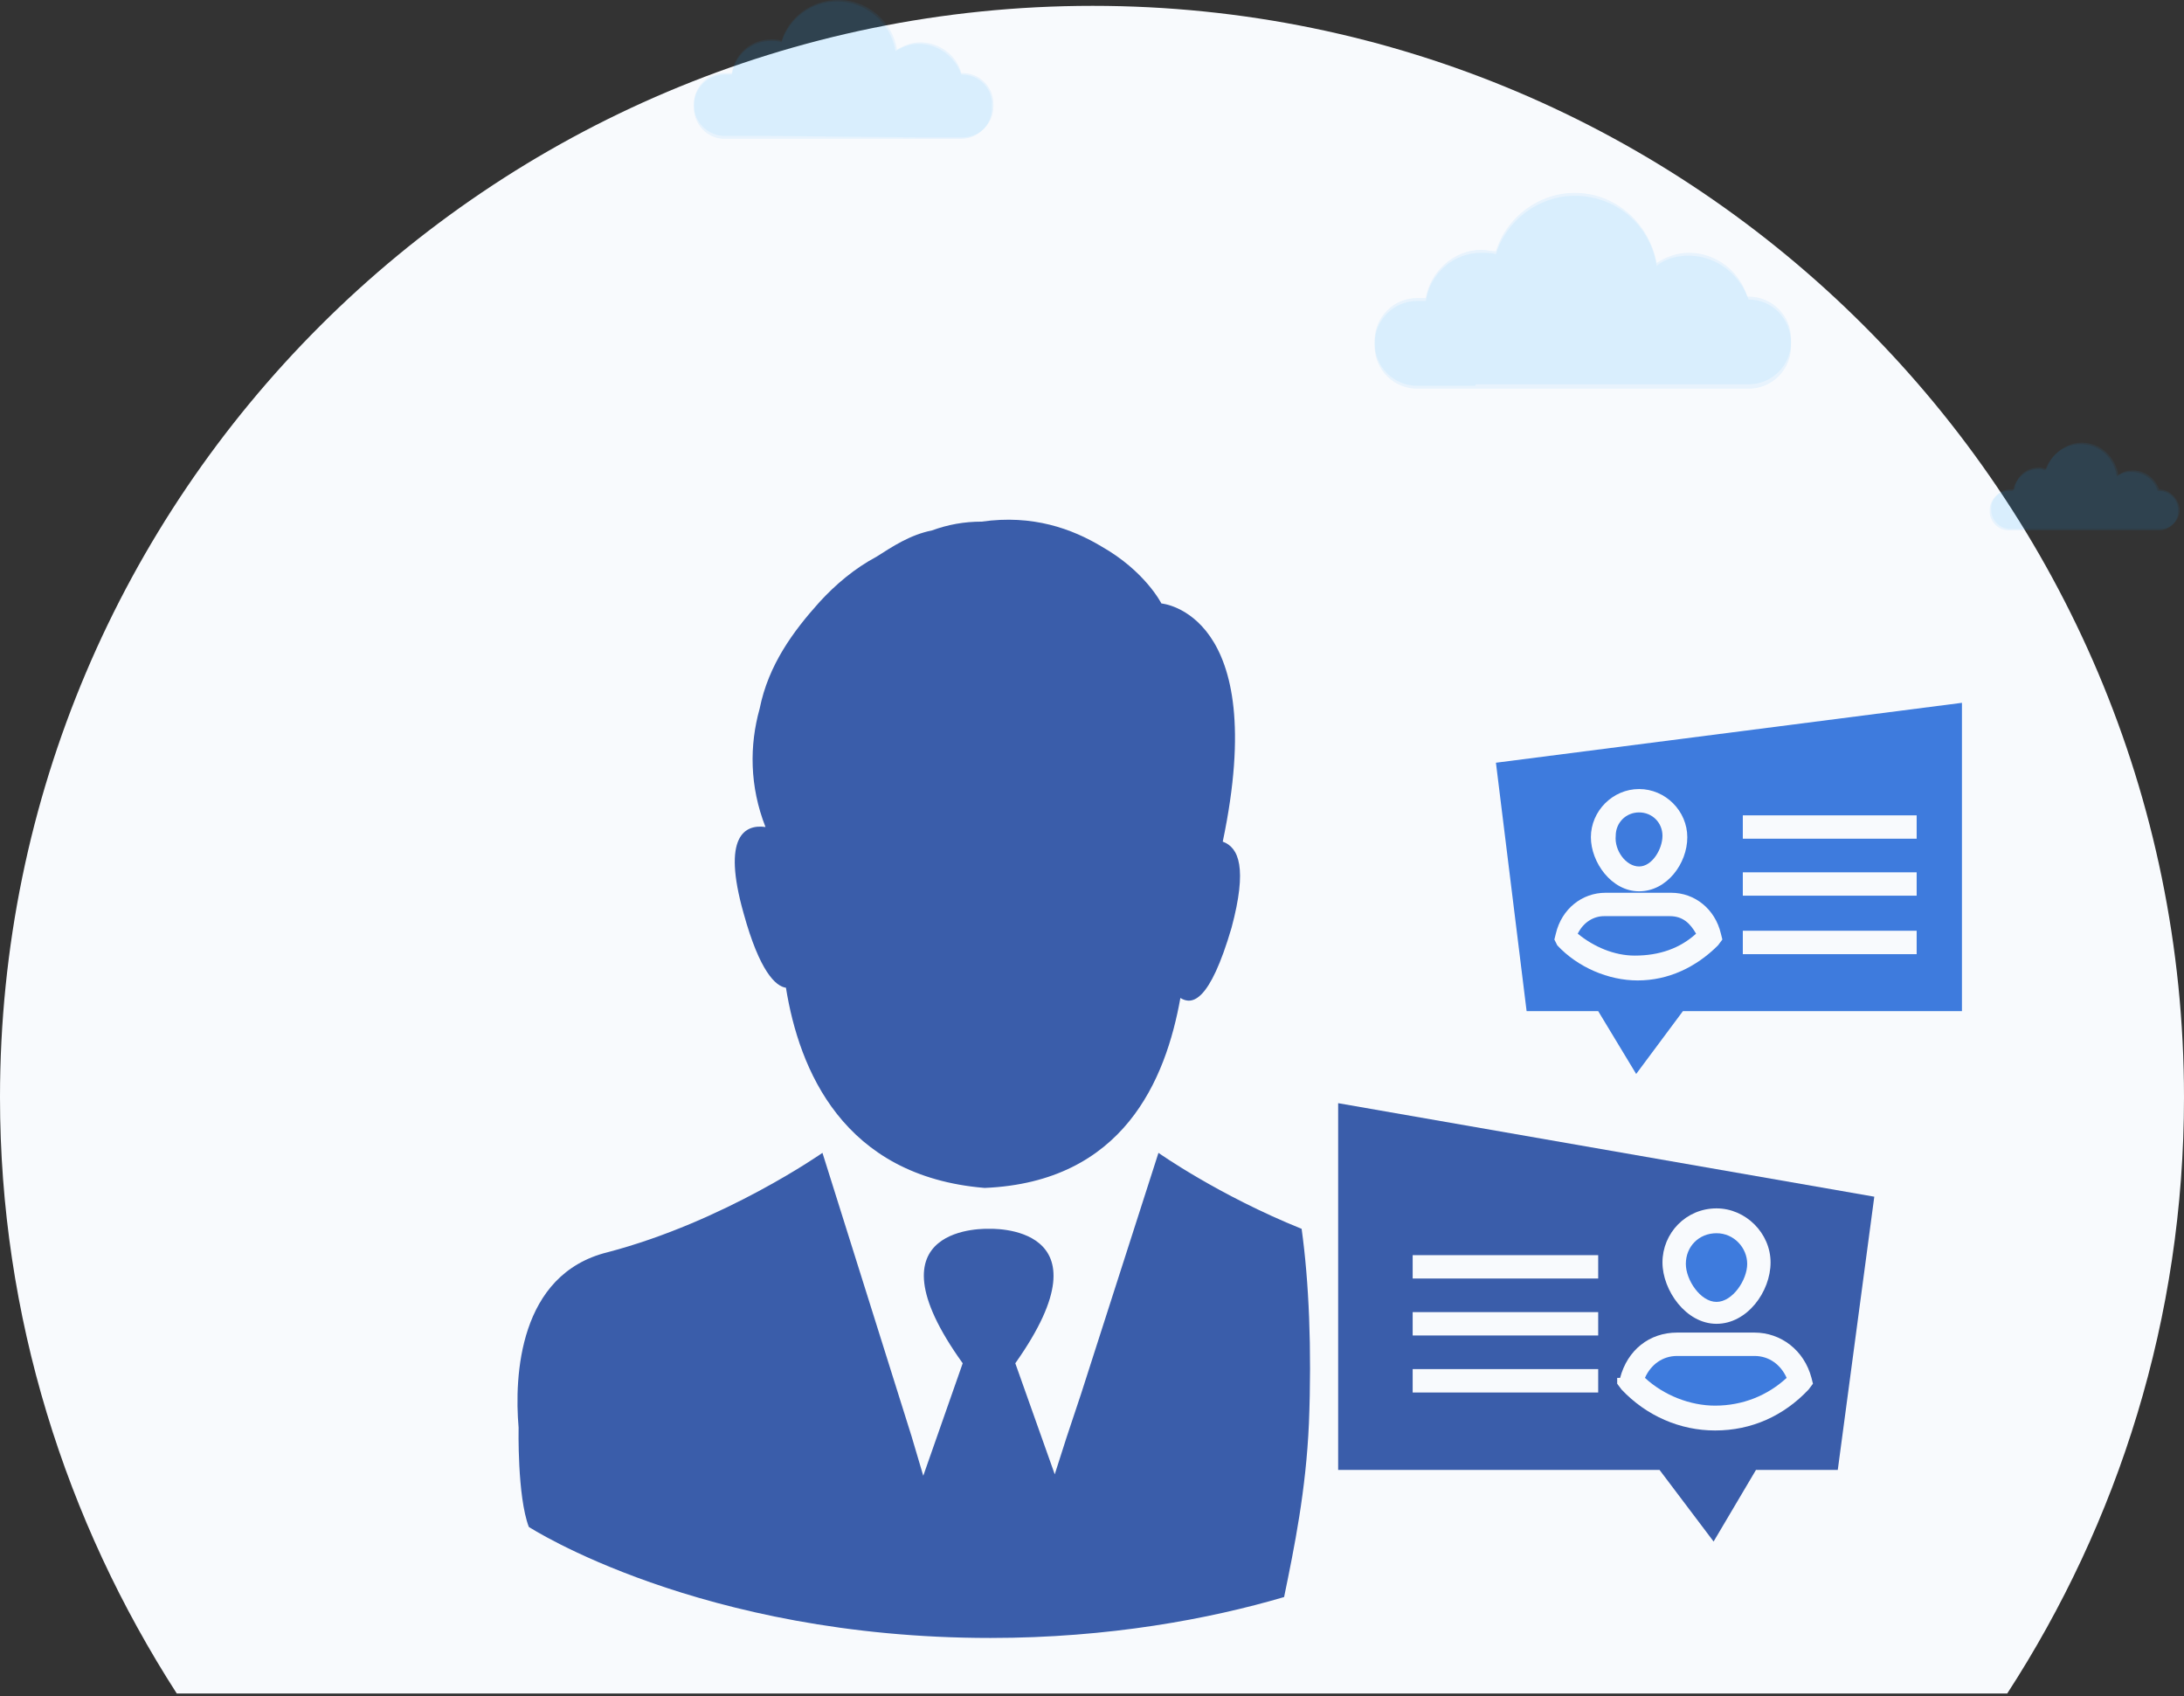 <?xml version="1.0" encoding="UTF-8"?> <!-- Generator: Adobe Illustrator 22.0.1, SVG Export Plug-In . SVG Version: 6.00 Build 0) --> <svg xmlns="http://www.w3.org/2000/svg" xmlns:xlink="http://www.w3.org/1999/xlink" version="1.1" id="Ebene_1" x="0px" y="0px" viewBox="0 0 149.5 116.1" style="enable-background:new 0 0 149.5 116.1;" xml:space="preserve"><rect x="0" y="0" width="149.5" height="116.1" fill="#333333" stroke="none"/> <style type="text/css"> .stkr10{fill:#F8FAFD;} .stkr11{opacity:0.5;} .stkr12{opacity:0.15;fill:#19A0FF;enable-background:new ;} .stkr13{fill:#3A5DAA;} .stkr14{fill:#3E7BDD;} </style> <path class="stkr10" d="M74.8,0.4C33.5,0.4,0,33.9,0,75.1c0,15,4.5,29,12.1,40.8h125.3c7.6-11.7,12.1-25.7,12.1-40.8 C149.5,33.9,116,0.4,74.8,0.4z"></path> <g id="forSale_142_" class="stkr11"> <path id="forSale_198_" class="stkr12" d="M119.7,20.5L119.7,20.5c-0.6-1.7-2.2-3-4.1-3c-0.8,0-1.6,0.2-2.2,0.7 c-0.4-2.7-2.7-4.8-5.6-4.8c-2.5,0-4.7,1.7-5.4,4c-0.3-0.1-0.7-0.1-1-0.1c-1.9,0-3.5,1.4-3.8,3.3H97c-1.6,0-2.9,1.3-2.9,2.9v0.2 c0,1.6,1.3,2.9,2.9,2.9h22.7c1.6,0,2.9-1.3,2.9-2.9v-0.2C122.6,21.8,121.3,20.5,119.7,20.5z"></path> <path id="forSale_192_" class="stkr12" d="M101,26.4h-4c-1.6,0-2.9-1.3-2.9-2.9v-0.2c0-1.6,1.3-2.9,2.9-2.9h0.6 c0.3-1.8,1.9-3.3,3.8-3.3c0.3,0,0.7,0.1,1,0.1c0.7-2.3,2.9-4,5.4-4c2.8,0,5.1,2.1,5.6,4.8c0.6-0.4,1.4-0.7,2.2-0.7 c1.9,0,3.5,1.3,4,3h0.1c1.6,0,2.9,1.3,2.9,2.9v0.2c0,1.6-1.3,2.9-2.9,2.9h-4.4H101V26.4z"></path> </g> <g id="forSale_179_" class="stkr11"> <path id="forSale_181_" class="stkr12" d="M65.8,5.1L65.8,5.1C65.4,3.9,64.2,3,62.9,3c-0.6,0-1.1,0.2-1.6,0.5c-0.3-1.9-2-3.4-4-3.4 c-1.8,0-3.3,1.2-3.8,2.8c-0.2-0.1-0.5-0.1-0.7-0.1c-1.4,0-2.5,1-2.7,2.3h-0.5c-1.1,0-2.1,0.9-2.1,2.1v0.2c0,1.1,0.9,2.1,2.1,2.1 h16.2c1.1,0,2.1-0.9,2.1-2.1V7.1C67.9,6,67,5.1,65.8,5.1z"></path> <path id="forSale_180_" class="stkr12" d="M52.5,9.3h-2.9c-1.1,0-2.1-0.9-2.1-2.1V7.1C47.5,6,48.4,5,49.6,5h0.5 c0.2-1.3,1.3-2.3,2.7-2.3c0.2,0,0.5,0,0.7,0.1C54,1.2,55.5,0,57.4,0c2,0,3.7,1.5,4,3.4c0.5-0.3,1-0.5,1.6-0.5 c1.3,0,2.5,0.9,2.8,2.1h0.1C67,5,68,5.9,68,7.1v0.2c0,1.1-0.9,2.1-2.1,2.1h-3.1L52.5,9.3L52.5,9.3z"></path> </g> <g id="forSale_176_" class="stkr11"> <path id="forSale_178_" class="stkr12" d="M147.8,33.5L147.8,33.5c-0.3-0.8-1-1.3-1.8-1.3c-0.4,0-0.7,0.1-1,0.3 c-0.2-1.2-1.2-2.2-2.5-2.2c-1.1,0-2.1,0.8-2.4,1.8c-0.1,0-0.3-0.1-0.5-0.1c-0.9,0-1.6,0.6-1.7,1.5h-0.3c-0.7,0-1.3,0.6-1.3,1.3v0.1 c0,0.7,0.6,1.3,1.3,1.3h10.3c0.7,0,1.3-0.6,1.3-1.3v-0.1C149.1,34.1,148.5,33.5,147.8,33.5z"></path> <path id="forSale_177_" class="stkr12" d="M139.3,36.3h-1.8c-0.7,0-1.3-0.6-1.3-1.3v-0.1c0-0.7,0.6-1.3,1.3-1.3h0.3 c0.1-0.8,0.9-1.5,1.7-1.5c0.2,0,0.3,0,0.5,0.1c0.3-1,1.3-1.8,2.4-1.8c1.3,0,2.3,0.9,2.5,2.2c0.3-0.2,0.6-0.3,1-0.3 c0.9,0,1.6,0.6,1.8,1.3h0.1c0.7,0,1.3,0.6,1.3,1.3V35c0,0.7-0.6,1.3-1.3,1.3h-2H139.3z"></path> </g> <path class="stkr13" d="M75.4,37.4c3,1.7,4.1,3.9,4.1,3.9s7.5,0.6,4.2,16.3c1.1,0.4,1.7,1.8,0.6,5.9c-1.5,5.1-2.7,5.3-3.5,4.8 c-1,5.6-3.9,12.6-13.4,13c-9.7-0.8-12.7-8.1-13.6-13.7c-0.7-0.1-1.8-1.1-2.9-5.1c-1.5-5.3,0.1-6.1,1.5-5.9c-1.1-2.8-1.1-5.6-0.4-8.1 c0.6-3,2.3-5.3,4.1-7.3c1.1-1.2,2.4-2.3,3.9-3.1c1.1-0.7,2.3-1.5,3.8-1.8l0,0c1.1-0.4,2.2-0.6,3.4-0.6 C70.7,35.2,73.4,36.2,75.4,37.4z M74,95.4l-1,3l-0.8,2.5l-2.7-7.6c6.8-9.6-1.8-9.2-1.8-9.2s-8.7-0.4-1.8,9.2l-2.7,7.7l-0.8-2.7 l-6.1-19.4c0,0-6.7,4.7-14.7,6.8c-6.1,1.5-6.4,8.5-6.1,12c0,0-0.1,4.7,0.7,6.8c0,0,11.7,7.6,31.6,7.6v-0.5v0.5 c8.1,0,15-1.3,20.1-2.8c0.7-3.4,1.5-7.3,1.7-11.9c0.2-5.1,0-9.7-0.5-13.3c-5.7-2.3-9.8-5.2-9.8-5.2L74,95.4z"></path> <g> <path class="stkr14" d="M116.1,63.9c-0.4-0.7-0.9-1.2-1.8-1.2h-4.5c-0.7,0-1.4,0.4-1.8,1.2c1.1,0.9,2.5,1.5,3.9,1.5 C113.6,65.4,115,64.9,116.1,63.9z"></path> <path class="stkr14" d="M112,73.5l3.2-4.3h19.1V48.1l-31.9,4.1l2.1,17h4.9L112,73.5z M119.3,55.8h11.9v1.6h-11.9V55.8z M119.3,59.7 h11.9v1.6h-11.9V59.7z M119.3,63.7h11.9v1.6h-11.9V63.7z M112.2,54c1.8,0,3.3,1.5,3.3,3.3c0,1.8-1.4,3.7-3.3,3.7s-3.3-2-3.3-3.7 C108.9,55.5,110.4,54,112.2,54z M106.4,64.3l0.1-0.4c0.4-1.7,1.8-2.8,3.4-2.8h4.5c1.6,0,3,1.1,3.4,2.8l0.1,0.4l-0.3,0.4 c-1.5,1.5-3.4,2.4-5.5,2.4c-2,0-4.1-0.9-5.5-2.4L106.4,64.3z"></path> <path class="stkr14" d="M112.2,59.3c0.9,0,1.6-1.2,1.6-2.1c0-0.9-0.7-1.6-1.6-1.6s-1.6,0.7-1.6,1.6C110.5,58.2,111.3,59.3,112.2,59.3z "></path> <path class="stkr14" d="M117.5,89.1c1.1,0,2.1-1.5,2.1-2.6s-0.9-2.1-2.1-2.1s-2.1,0.9-2.1,2.1C115.4,87.6,116.4,89.1,117.5,89.1z"></path> <path class="stkr14" d="M122.3,94.3c-0.4-0.9-1.2-1.5-2.2-1.5h-5.3c-1,0-1.8,0.6-2.2,1.5c1.3,1.2,3.1,1.9,4.8,1.9 C119.3,96.2,121,95.5,122.3,94.3z"></path> <path class="stkr13" d="M91.6,100.6h22l3.7,4.9l2.9-4.9h5.6l2.5-18.7l-36.7-6.4C91.6,75.5,91.6,100.6,91.6,100.6z M117.5,82.7 c2,0,3.7,1.7,3.7,3.7c0,2-1.6,4.2-3.7,4.2s-3.7-2.3-3.7-4.2C113.8,84.4,115.4,82.7,117.5,82.7z M110.9,94.3c0.5-1.9,2-3.1,3.9-3.1 h5.3c1.8,0,3.4,1.2,3.9,3.1l0.1,0.4l-0.3,0.4c-1.7,1.8-3.9,2.8-6.4,2.8c-2.4,0-4.7-1-6.4-2.8l-0.3-0.4V94.3z M96.7,85.9h12.7v1.6 H96.7V85.9z M96.7,89.8h12.7v1.6H96.7V89.8z M96.7,93.7h12.7v1.6H96.7V93.7z"></path> </g> </svg> 